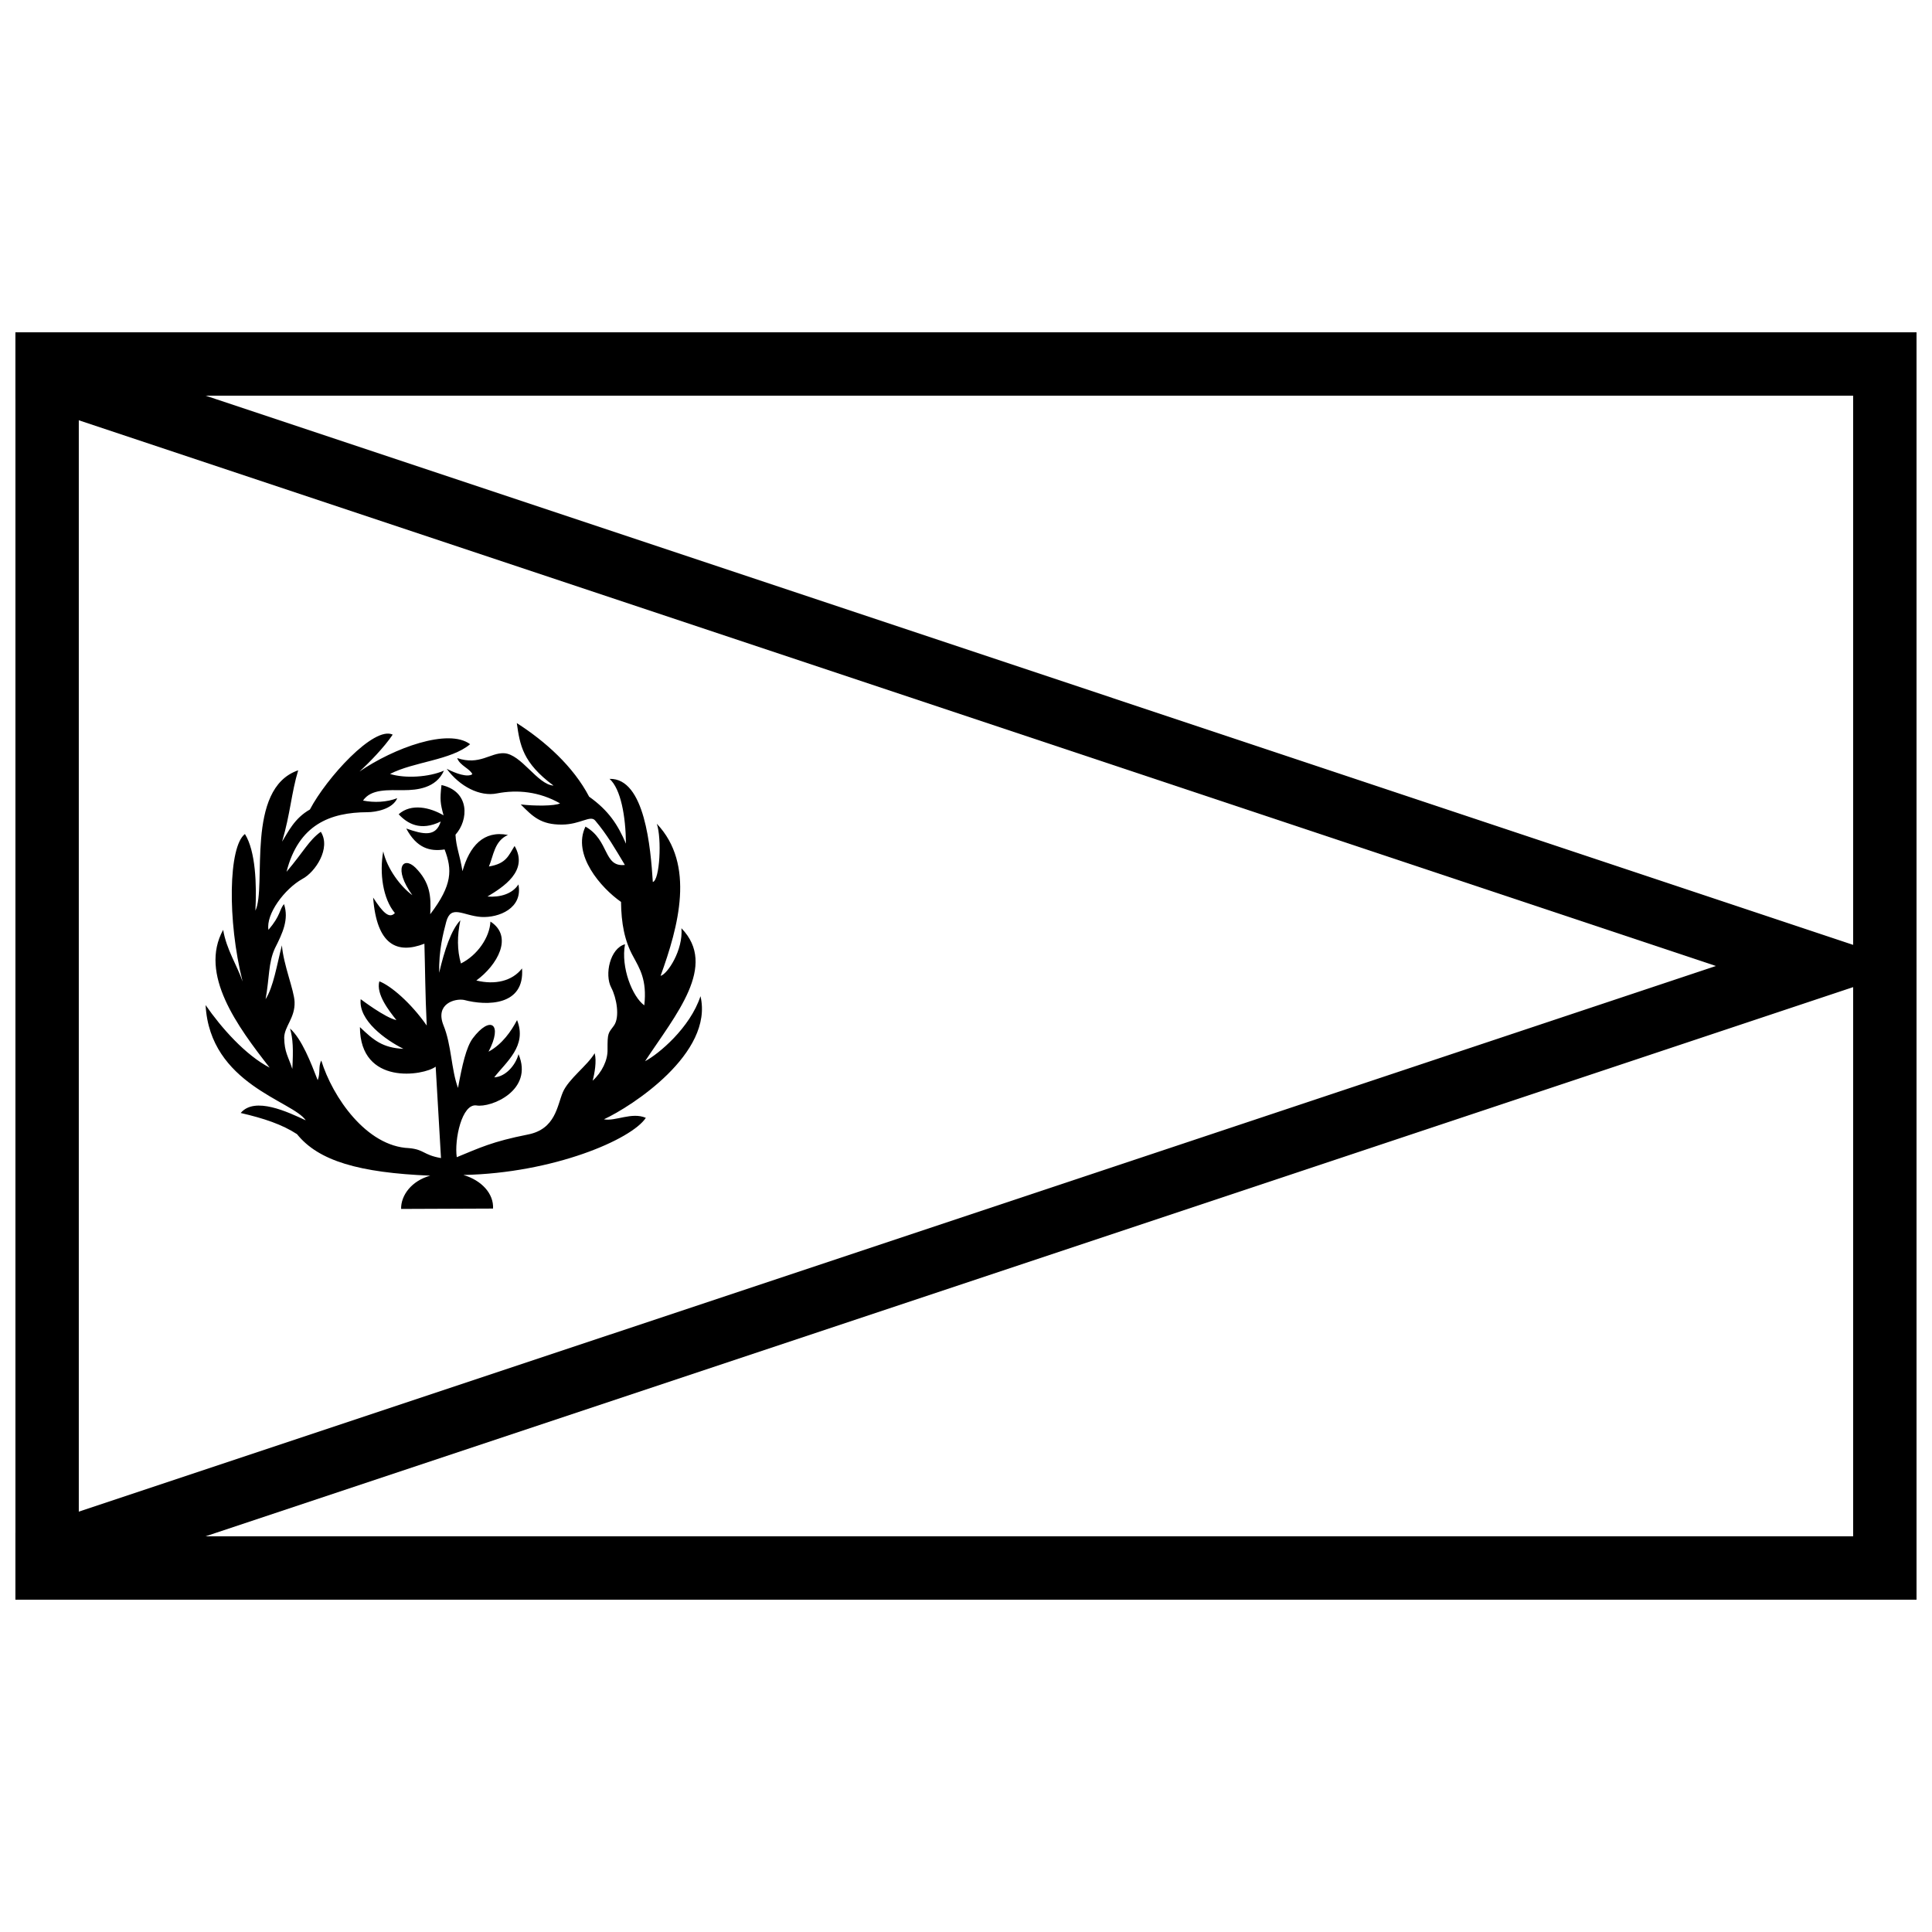 <?xml version="1.0" encoding="UTF-8"?>
<!-- Uploaded to: SVG Repo, www.svgrepo.com, Generator: SVG Repo Mixer Tools -->
<svg width="800px" height="800px" version="1.1" viewBox="144 144 512 512" xmlns="http://www.w3.org/2000/svg">
 <defs>
  <clipPath id="a">
   <path d="m148.09 232h503.81v336h-503.81z"/>
  </clipPath>
 </defs>
 <g fill-rule="evenodd">
  <g clip-path="url(#a)">
   <path d="m148.09 232.06 503.81 167.94-503.81 167.93v-17.727l450.63-150.21-450.63-150.21z"/>
   <path d="m148.09 232.06v335.87h503.81v-335.87zm16.793 16.793v302.29h470.22v-302.29z"/>
  </g>
  <path d="m250.29 464.38 24.371-0.098c0.219-3.891-2.984-7.484-7.863-8.902 23.859-0.492 44.59-9.414 48.355-15.141-3.727-1.613-8.039 0.984-11.109 0.387 7.293-3.367 29.148-17.488 25.594-32.633-2.762 8.41-11.129 15.371-14.691 17.238 8.164-12.379 19.312-25.262 9.641-35.242 0.488 5.785-3.68 12.148-5.523 12.625 4.734-13.074 9.254-29.496-1.004-40.32 1.344 3.914 0.801 14.949-1.055 15.445-0.57-8.895-2.09-27.598-11.469-27.332 2.977 2.648 4.281 9.875 4.348 17.176-2.137-5-4.566-8.766-9.762-12.461-4.203-8.047-11.684-14.715-19.164-19.496 0.84 5.859 1.535 10.484 9.727 16.559-4.269-0.266-8.539-8.352-13.105-8.574-3.633-0.176-6.481 3.285-12.414 1.293 0.656 1.957 3.426 2.824 4.008 4.269-1.27 0.879-4.285-0.137-6.797-1.441 3.453 4.695 8.801 7.453 13.336 6.523 5.398-1.039 11.188-0.488 16.707 2.648-1.41 0.723-6.898 0.715-10.418 0.277 3.199 3.234 5.348 5.379 10.914 5.344 4.969-0.031 7.578-2.648 8.852-1.027 3.121 3.688 5.219 7.375 7.828 11.719-5.762 0.637-4.027-6.508-10.441-10.16-3.606 7.453 4.144 16.285 9.422 19.957 0.07 5.598 0.891 10.285 3.269 14.547 1.605 3.008 3.676 6.086 2.894 12.867-3.156-2.297-6.246-10.043-5.109-16.191-3.953 1.074-5.5 8.016-3.637 11.512 1.395 2.66 2.324 7.75 0.715 10.027-1.562 2.121-1.727 1.883-1.707 6.434 0.059 2.723-1.465 5.941-3.949 8.188 0.52-1.918 1.109-5.219 0.535-7.281-1.961 3.32-6.883 6.758-8.43 10.332-1.523 3.578-1.91 9.781-9.273 11.211-9.473 1.875-12.742 3.516-18.84 6.008-0.676-4.625 1.348-14.266 5.219-13.715 3.781 0.672 15.242-3.945 11.145-13.586-0.812 3.039-3.512 6.004-6.434 6.137 3.156-4.086 8.789-8.32 6.047-15.168-1.527 2.91-3.926 6.406-7.559 8.371 3.898-7.457 0.453-9.691-4.176-3.547-1.75 2.371-2.805 7.117-3.914 13.148-1.82-4.906-1.699-11.363-3.856-16.605-2.25-5.668 2.988-7.164 5.453-6.711 6.035 1.609 16.121 1.609 15.371-8.348-2.606 3.367-7.18 4.41-12.113 3.195 5.543-4.039 9.918-11.645 3.742-15.613-0.207 4.211-3.469 8.93-7.824 11.102-1.02-3.551-1.02-7.32-0.145-11.453-2.434 2.559-4.207 7.875-5.621 13.922-0.105-5.977 1.027-10.281 1.867-13.496 1.273-4.695 4.434-1.641 9.277-1.297 4.664 0.266 11.086-2.309 9.859-8.621-1.594 2.496-4.863 3.469-8.203 3.207 4.023-2.434 11.027-6.754 7.188-13.402-1.617 2.516-2.137 4.672-6.809 5.441 1.223-2.809 1.426-6.781 5.051-8.355-6.469-1.285-10.172 2.953-12.051 9.59-0.766-4.602-1.672-6.297-1.855-9.664 3.496-3.875 3.863-11.461-3.707-13.156-0.449 3.914-0.316 4.844 0.547 8.031-3.555-2.109-8.562-3.269-11.895-0.293 2.258 2.438 5.754 4.578 11.145 1.926-1.273 4.156-4.586 3.445-9.133 1.859 2.777 5.215 6.289 6.141 10.16 5.539 2.027 5.34 2.117 9.395-3.809 17.168 0.273-4.832-0.07-8.43-3.914-12.336-3.293-3.219-5.969 0.137-0.82 7.301-3.125-2.297-6.66-6.957-7.723-11.617-1.031 5.758-0.102 12.539 3.09 16.344-1.512 1.609-3.227-0.172-5.766-4.109 0.961 12.609 6.348 15.043 13.59 12.23 0.203 6.922 0.203 13.332 0.617 21.691-4.223-6.066-9.574-10.59-12.562-11.719-0.926 3.391 2.574 7.812 4.531 10.277-2.984-0.617-9.473-5.551-9.473-5.551-0.652 5.621 6.625 10.828 11.328 13.16-5.527-0.242-7.965-2.332-11.531-5.758 0.066 15.59 16.918 12.883 20.074 10.484 0.414 7.676 1 16.551 1.41 24.227-4.762-0.832-4.387-2.262-8.465-2.637-11.312-0.441-20.285-13.559-23.258-23.211-0.852 1.59-0.176 3.25-0.953 5.203-1.84-4.738-4.184-10.855-7.332-13.703 0.801 2.762 0.887 5.57 0.609 10.73-1.082-3.344-2.086-4.371-2.156-8.297 0.066-3.012 2.91-5.234 2.754-9.477-0.117-3.094-2.945-9.801-3.359-14.992-1.371 5.344-2.231 10.977-4.324 14.285 1.039-5.707 0.707-9.645 2.469-13.484 2.035-4.043 3.766-7.656 2.41-11.734-1.297 1.574-0.852 3.008-4.117 6.836-0.711-4.164 4.223-10.828 9.008-13.508 3.379-1.777 7.633-8.129 4.863-12.484-3.176 2.277-4.602 5.352-9.086 10.609 3.199-12.488 11.508-15.754 21.461-15.797 2.203-0.008 6.641-0.805 7.887-3.711-2.805 1.078-6.121 1.219-9.074 0.629 2.148-3.148 6.672-2.742 10.887-2.758 3.309-0.016 8.469-0.465 10.555-5.168-4.031 1.746-10.324 2.109-14.285 0.875 6.301-3.262 16.164-3.609 21.227-7.887-5.769-4.297-20.199 1-29.316 7.242 2.551-2.324 6.574-6.453 8.797-9.781-4.984-2.387-17.594 11.559-21.938 19.844-4.125 2.328-5.773 5.973-7.375 8.52 2.199-7.418 2.43-12.801 4.266-18.906-14.141 4.859-8.266 30.949-11.34 37.188 0.363-6.891 0.07-15.742-2.773-20.305-4.356 3.316-4.707 22.844-0.617 39.102-1.477-4.352-4.262-8.414-5.156-13.707-6.449 11.738 3.777 25.586 12.328 36.527-6.438-3.348-12.801-10.547-16.98-16.586 1.152 21.012 23.125 25.379 26.539 30.543-4.633-2.152-13.484-6.414-17.238-1.949 6.113 1.41 10.992 3.039 14.922 5.609 5.703 7.109 16.5 10.219 35.309 11.004-4.953 1.367-7.789 5.199-7.719 8.82z"/>
 </g>
</svg>